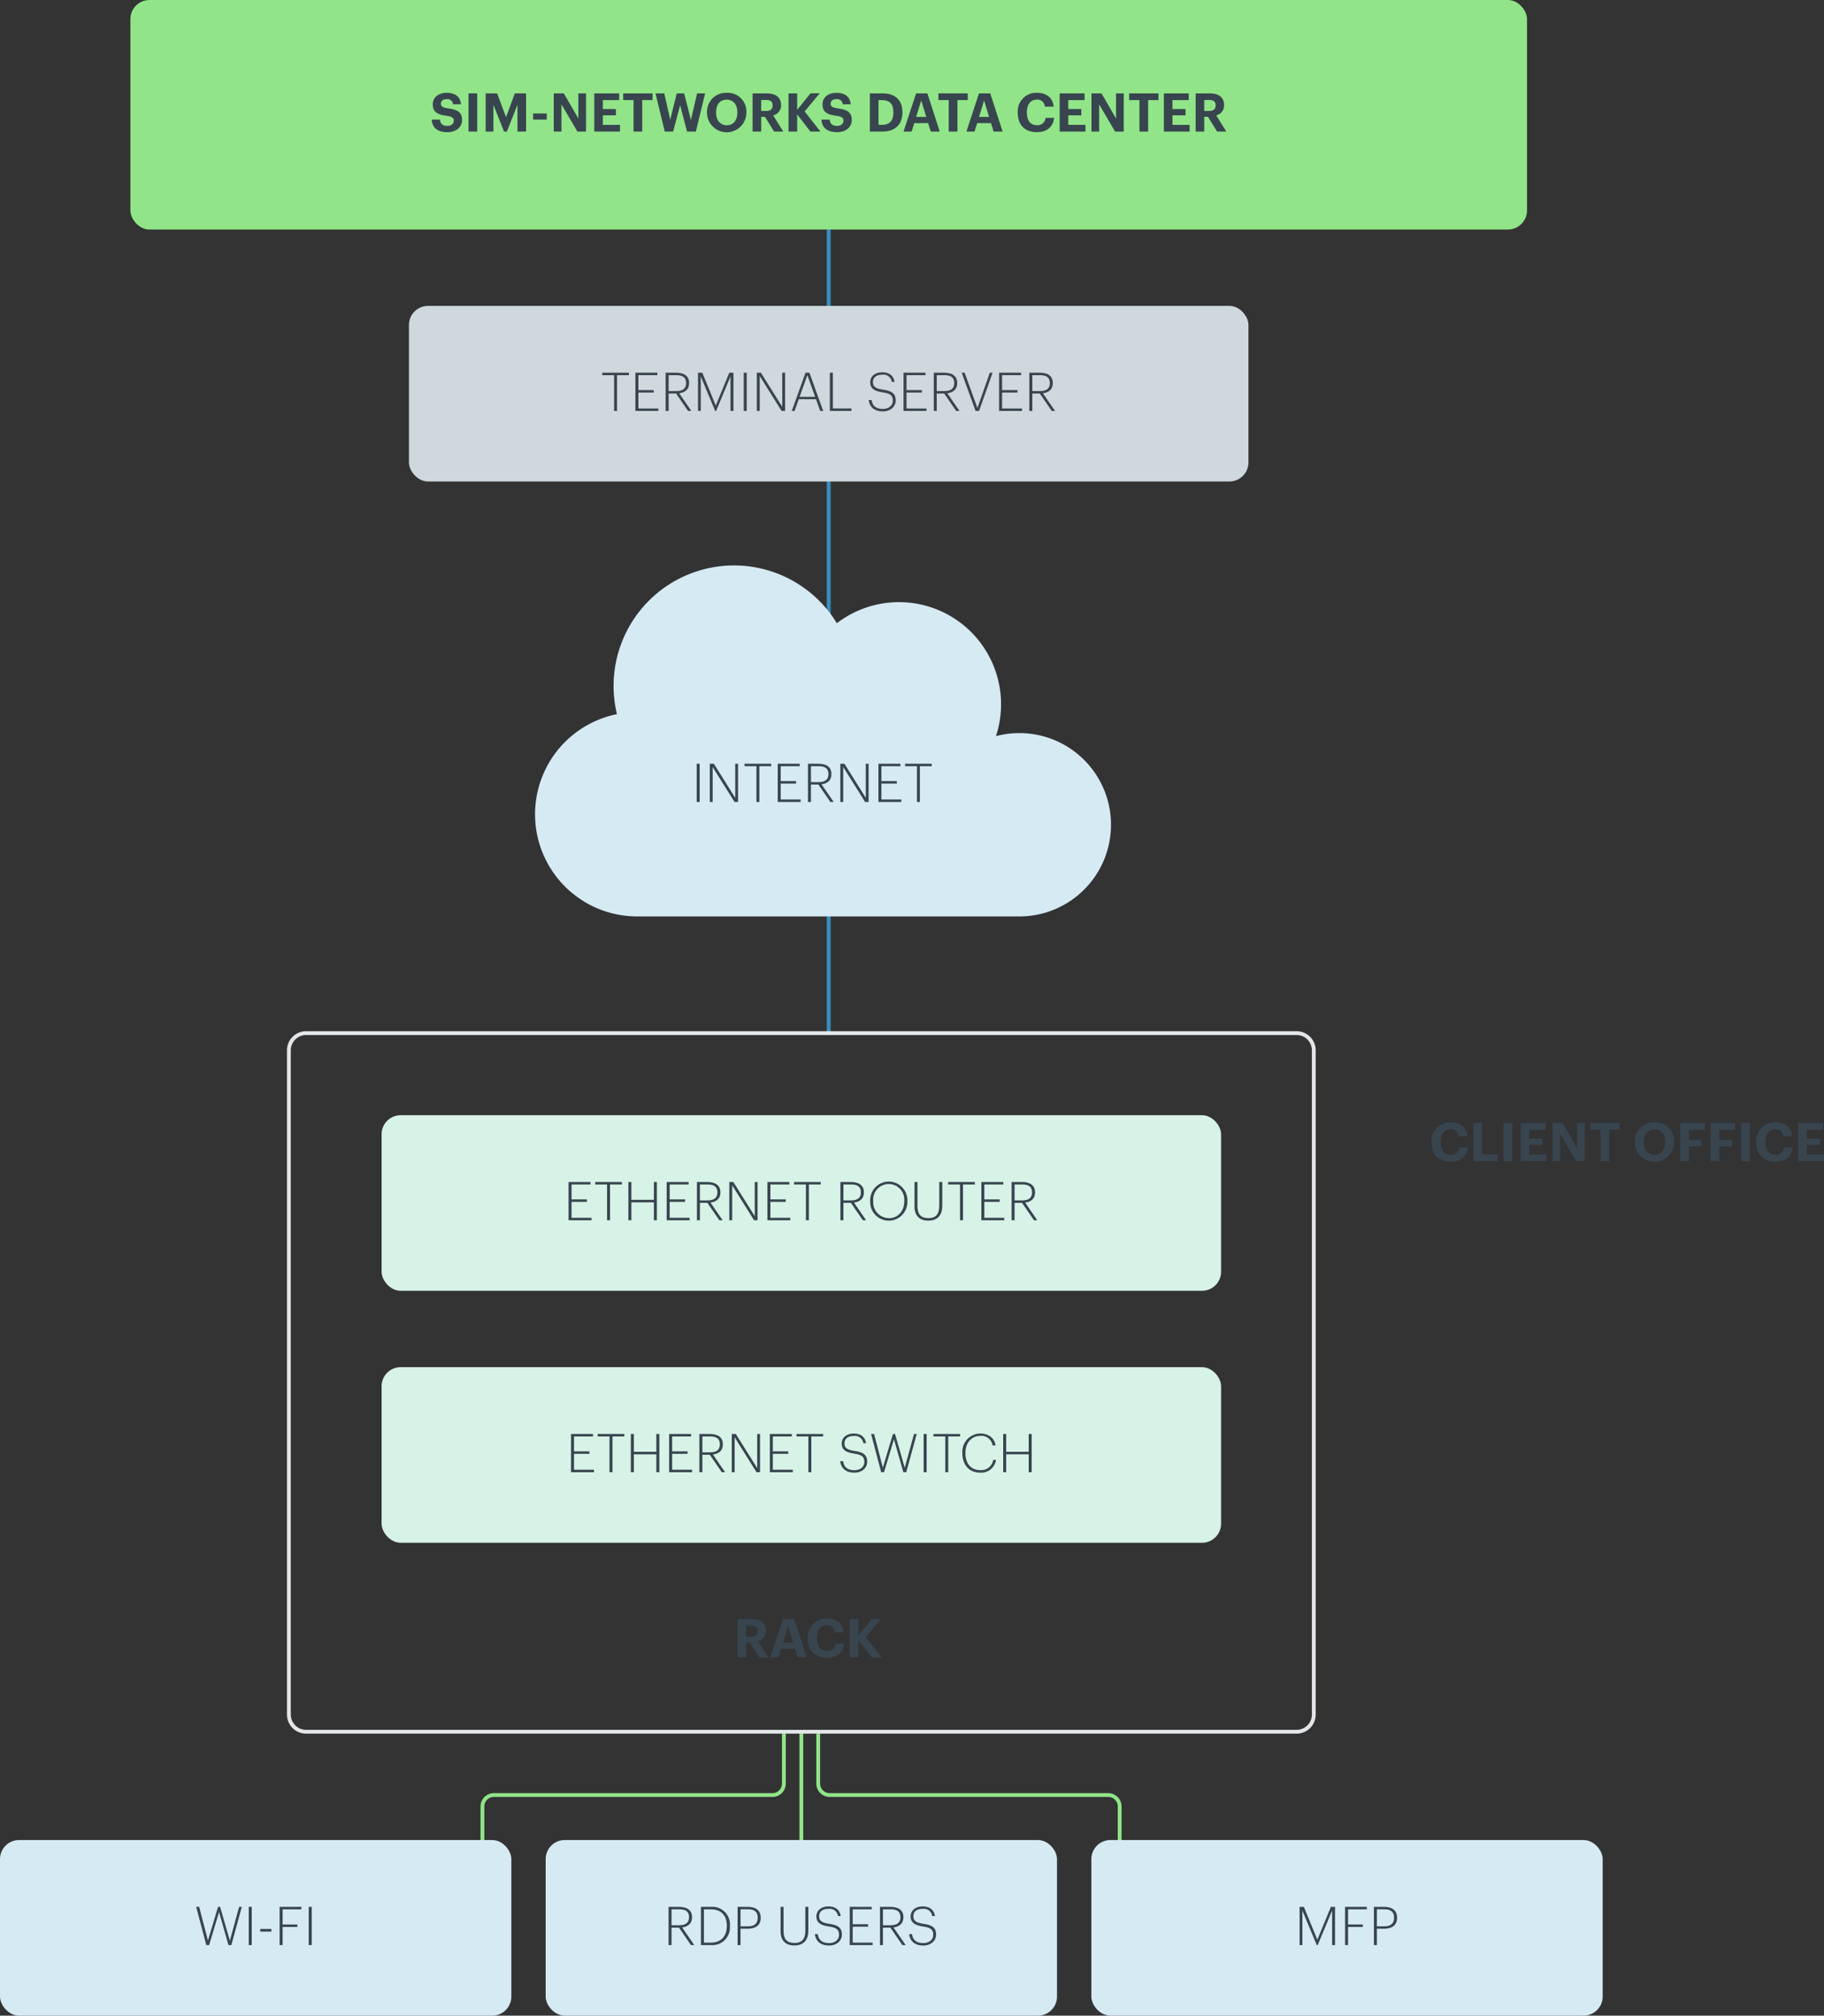 <?xml version="1.0" encoding="UTF-8"?>
<svg xmlns="http://www.w3.org/2000/svg" viewBox="0 0 478 528">
  <rect x="0" y="0" width="478" height="528" fill="#333333" stroke="none"/>
  <defs>
    <style>.cls-1{fill:#378ebe;}.cls-2{fill:#91e588;}.cls-3{fill:#38454f;}.cls-4{fill:#cfd8dc;}.cls-5{fill:#e3e6e9;}.cls-6{fill:#d7f2e6;}.cls-7{fill:#d6eaf4;}</style>
  </defs>
  <title>Scheme_1</title>
  <g id="Слой_2" data-name="Слой 2">
    <g id="Слой_1-2" data-name="Слой 1">
      <rect class="cls-1" x="216.671" y="5.128" width="1" height="266"></rect>
      <rect class="cls-2" x="34.171" width="366" height="60.129" rx="5" ry="5"></rect>
      <path class="cls-3" d="M113.132,31.333h2.172c.098.896.476,1.639,1.961,1.639.994,0,1.652-.546,1.652-1.33,0-.799-.42-1.079-1.891-1.303-2.563-.337-3.614-1.107-3.614-3.04,0-1.709,1.429-2.983,3.643-2.983,2.255,0,3.571,1.009,3.754,2.997H118.721a1.45,1.45,0,0,0-1.666-1.33c-.995,0-1.499.462-1.499,1.135,0,.714.322,1.05,1.862,1.274,2.424.308,3.671.967,3.671,3.039,0,1.779-1.457,3.194-3.824,3.194C114.519,34.625,113.258,33.336,113.132,31.333Z"></path>
      <path class="cls-3" d="M122.778,24.455h2.283V34.471h-2.283Z"></path>
      <path class="cls-3" d="M127.272,24.455h2.997l2.34,6.233,2.312-6.233h2.941V34.471h-2.255V27.438L132.833,34.471h-.742l-2.787-7.032V34.471h-2.031Z"></path>
      <path class="cls-3" d="M139.705,29.722H143.291V31.333h-3.586Z"></path>
      <path class="cls-3" d="M145.122,24.455h2.634l3.811,6.598V24.455h2.017V34.471h-2.27l-4.174-7.13V34.471h-2.018Z"></path>
      <path class="cls-3" d="M155.734,24.455h6.528V26.221h-4.272v2.339h3.418v1.653h-3.418v2.493h4.496V34.471h-6.752Z"></path>
      <path class="cls-3" d="M166.025,26.221h-2.704V24.455h7.69V26.221h-2.703v8.25h-2.283Z"></path>
      <path class="cls-3" d="M171.777,24.455h2.298l1.568,6.92,1.709-6.92h1.933l1.779,6.962,1.625-6.962H184.791l-2.438,10.016H180.042l-1.807-6.92-1.835,6.92h-2.186Z"></path>
      <path class="cls-3" d="M185.288,29.526v-.112a4.952,4.952,0,0,1,5.154-5.099,4.869,4.869,0,0,1,5.155,5.043v.111a5.155,5.155,0,0,1-10.31.057Zm7.942-.028v-.112c0-1.947-1.037-3.277-2.788-3.277-1.736,0-2.787,1.274-2.787,3.292v.111c0,2.045,1.177,3.306,2.815,3.306C192.166,32.817,193.23,31.515,193.23,29.498Z"></path>
      <path class="cls-3" d="M197.229,24.455h3.586c2.368,0,3.866.967,3.866,3.04v.056a2.604,2.604,0,0,1-2.059,2.662l2.647,4.258h-2.409l-2.396-3.866h-.98V34.471h-2.256Zm3.53,4.608c1.135,0,1.709-.476,1.709-1.442v-.056c0-1.023-.616-1.373-1.709-1.373h-1.274v2.871Z"></path>
      <path class="cls-3" d="M206.638,24.455h2.27v4.314l3.502-4.328h2.409l-3.964,4.748,4.16,5.281h-2.647l-3.46-4.496V34.471H206.638Z"></path>
      <path class="cls-3" d="M215.262,31.333h2.171c.099.896.477,1.639,1.961,1.639.995,0,1.653-.546,1.653-1.33,0-.799-.42-1.079-1.891-1.303-2.563-.337-3.614-1.107-3.614-3.04,0-1.709,1.429-2.983,3.642-2.983,2.256,0,3.572,1.009,3.754,2.997h-2.087a1.45,1.45,0,0,0-1.667-1.33c-.994,0-1.499.462-1.499,1.135,0,.714.322,1.05,1.863,1.274,2.424.308,3.67.967,3.67,3.039,0,1.779-1.456,3.194-3.824,3.194C216.648,34.625,215.388,33.336,215.262,31.333Z"></path>
      <path class="cls-3" d="M227.959,24.455h3.278c3.516,0,5.253,1.905,5.253,4.903v.111c0,2.998-1.751,5.001-5.267,5.001H227.959Zm3.194,8.251c2.017,0,2.97-1.135,2.97-3.208v-.112c0-2.059-.883-3.165-2.998-3.165h-.896v6.485Z"></path>
      <path class="cls-3" d="M240.071,24.455h2.956l3.249,10.016h-2.367l-.687-2.228h-3.628l-.687,2.228H236.779Zm.014,6.178h2.647L241.416,26.305Z"></path>
      <path class="cls-3" d="M248.625,26.221h-2.704V24.455h7.69V26.221H250.908v8.25H248.625Z"></path>
      <path class="cls-3" d="M256.549,24.455h2.956l3.249,10.016h-2.367l-.687-2.228h-3.628l-.687,2.228h-2.129Zm.014,6.178H259.21l-1.316-4.328Z"></path>
      <path class="cls-3" d="M266.711,29.526v-.112a4.857,4.857,0,0,1,4.973-5.113c2.409,0,4.202,1.177,4.44,3.643h-2.325a1.911,1.911,0,0,0-2.102-1.85c-1.583,0-2.591,1.233-2.591,3.307v.111c0,2.073.952,3.278,2.604,3.278a2.101,2.101,0,0,0,2.298-1.919h2.228c-.253,2.479-2.031,3.754-4.497,3.754C268.462,34.625,266.711,32.607,266.711,29.526Z"></path>
      <path class="cls-3" d="M277.7,24.455h6.528V26.221h-4.272v2.339h3.418v1.653h-3.418v2.493h4.496V34.471h-6.752Z"></path>
      <path class="cls-3" d="M286.03,24.455h2.634l3.811,6.598V24.455h2.017V34.471h-2.27l-4.174-7.13V34.471h-2.018Z"></path>
      <path class="cls-3" d="M298.604,26.221h-2.704V24.455h7.69V26.221H300.888v8.25h-2.283Z"></path>
      <path class="cls-3" d="M305,24.455h6.528V26.221h-4.272v2.339h3.418v1.653h-3.418v2.493H311.752V34.471H305Z"></path>
      <path class="cls-3" d="M313.33,24.455H316.916c2.368,0,3.866.967,3.866,3.04v.056a2.604,2.604,0,0,1-2.059,2.662l2.647,4.258h-2.409l-2.396-3.866h-.98V34.471h-2.256Zm3.53,4.608c1.135,0,1.709-.476,1.709-1.442v-.056c0-1.023-.616-1.373-1.709-1.373h-1.274v2.871Z"></path>
      <rect class="cls-4" x="107.171" y="80.129" width="220" height="46" rx="5" ry="5"></rect>
      <path class="cls-3" d="M160.929,98.276h-3.109v-.645h6.99v.645h-3.11V107.647h-.771Z"></path>
      <path class="cls-3" d="M166.514,97.631h5.757v.645h-4.973v3.908H171.332v.645h-4.034v4.174h5.225v.645h-6.009Z"></path>
      <path class="cls-3" d="M174.438,97.631h2.746c1.946,0,3.403.757,3.403,2.689v.057c0,1.666-1.093,2.437-2.592,2.647l3.18,4.622h-.868l-3.138-4.566h-1.946V107.647h-.785Zm2.788,4.818c1.61,0,2.577-.616,2.577-2.072v-.057c0-1.541-1.022-2.045-2.577-2.045h-2.003v4.174Z"></path>
      <path class="cls-3" d="M182.922,97.631H184.042l3.53,8.601,3.544-8.601H192.209V107.647h-.771V98.612l-3.769,9.035h-.252l-3.768-9.035V107.647h-.729Z"></path>
      <path class="cls-3" d="M194.905,97.631h.785V107.647h-.785Z"></path>
      <path class="cls-3" d="M198.336,97.631h1.064l5.603,8.938v-8.938h.742V107.647h-.924l-5.729-9.146V107.647h-.756Z"></path>
      <path class="cls-3" d="M211.091,97.631H212.127l3.6,10.016h-.784l-1.106-3.067H209.325l-1.092,3.067h-.743Zm-1.541,6.317h4.062l-2.031-5.673Z"></path>
      <path class="cls-3" d="M217.474,97.631h.784v9.371h4.86v.645h-5.645Z"></path>
      <path class="cls-3" d="M227.65,104.776h.771c.168,1.26.869,2.339,2.956,2.339,1.568,0,2.591-.91,2.591-2.144,0-1.4-.672-1.891-2.689-2.199-2.185-.322-3.235-1.05-3.235-2.633,0-1.555,1.274-2.62,3.151-2.62,1.863,0,2.998.925,3.222,2.521h-.714a2.197,2.197,0,0,0-2.508-1.877c-1.54,0-2.423.715-2.423,1.919,0,1.093.546,1.682,2.634,1.989,2.241.336,3.319.967,3.319,2.844,0,1.583-1.331,2.844-3.348,2.844C228.897,107.759,227.861,106.415,227.65,104.776Z"></path>
      <path class="cls-3" d="M236.779,97.631h5.757v.645h-4.973v3.908h4.034v.645h-4.034v4.174h5.225v.645H236.779Z"></path>
      <path class="cls-3" d="M244.703,97.631h2.745c1.947,0,3.404.757,3.404,2.689v.057c0,1.666-1.093,2.437-2.592,2.647l3.18,4.622h-.868l-3.138-4.566H245.487V107.647h-.784Zm2.787,4.818c1.611,0,2.577-.616,2.577-2.072v-.057c0-1.541-1.022-2.045-2.577-2.045H245.487v4.174Z"></path>
      <path class="cls-3" d="M252.024,97.631h.771l3.348,9.245,3.25-9.245h.729L256.577,107.647h-.925Z"></path>
      <path class="cls-3" d="M261.825,97.631H267.582v.645h-4.973v3.908h4.034v.645h-4.034v4.174H267.834v.645H261.825Z"></path>
      <path class="cls-3" d="M269.749,97.631h2.745c1.947,0,3.404.757,3.404,2.689v.057c0,1.666-1.093,2.437-2.592,2.647l3.18,4.622h-.868l-3.138-4.566H270.533V107.647H269.749Zm2.787,4.818c1.611,0,2.577-.616,2.577-2.072v-.057c0-1.541-1.022-2.045-2.577-2.045H270.533v4.174Z"></path>
      <path class="cls-2" d="M126.923,491.129h-1v-17.915a3.504,3.504,0,0,1,3.5-3.5h73a2.502,2.502,0,0,0,2.5-2.5v-13.085h1v13.085a3.504,3.504,0,0,1-3.5,3.5h-73a2.502,2.502,0,0,0-2.5,2.5Z"></path>
      <path class="cls-2" d="M293.923,491.129h-1v-17.915a2.502,2.502,0,0,0-2.5-2.5h-73a3.504,3.504,0,0,1-3.5-3.5v-13.085h1v13.085a2.502,2.502,0,0,0,2.5,2.5h73a3.504,3.504,0,0,1,3.5,3.5Z"></path>
      <rect class="cls-2" x="209.5" y="454.129" width="1" height="36"></rect>
      <path class="cls-5" d="M339.794,271.129a4.005,4.005,0,0,1,4,4v174a4.005,4.005,0,0,1-4,4H80.206a4.005,4.005,0,0,1-4-4v-174a4.005,4.005,0,0,1,4-4H339.794m0-1H80.206a5,5,0,0,0-5,5v174a5,5,0,0,0,5,5H339.794a5,5,0,0,0,5-5v-174a5,5,0,0,0-5-5Z"></path>
      <rect class="cls-6" x="100" y="292.129" width="220" height="46" rx="5" ry="5"></rect>
      <path class="cls-3" d="M148.996,309.632h5.758v.645h-4.973v3.908h4.034v.645h-4.034v4.174h5.225v.645h-6.01Z"></path>
      <path class="cls-3" d="M159.092,310.276h-3.109v-.645h6.989v.645H159.862v9.371h-.771Z"></path>
      <path class="cls-3" d="M164.677,309.632h.784v4.665h5.897v-4.665h.784v10.016h-.784v-4.692h-5.897v4.692h-.784Z"></path>
      <path class="cls-3" d="M174.715,309.632h5.757v.645H175.499v3.908h4.034v.645H175.499v4.174h5.225v.645h-6.009Z"></path>
      <path class="cls-3" d="M182.639,309.632h2.745c1.947,0,3.404.757,3.404,2.689v.057c0,1.666-1.093,2.437-2.592,2.647l3.18,4.622h-.868l-3.138-4.566h-1.947v4.566h-.784Zm2.787,4.818c1.611,0,2.577-.616,2.577-2.072v-.057c0-1.541-1.022-2.045-2.577-2.045h-2.003v4.174Z"></path>
      <path class="cls-3" d="M191.122,309.632h1.064l5.603,8.938v-8.938h.742v10.016h-.924l-5.729-9.146v9.146h-.756Z"></path>
      <path class="cls-3" d="M201.104,309.632h5.757v.645h-4.973v3.908h4.034v.645h-4.034v4.174h5.225v.645h-6.009Z"></path>
      <path class="cls-3" d="M211.199,310.276h-3.11v-.645h6.99v.645h-3.109v9.371h-.771Z"></path>
      <path class="cls-3" d="M220.242,309.632h2.745c1.947,0,3.404.757,3.404,2.689v.057c0,1.666-1.093,2.437-2.592,2.647l3.18,4.622h-.868l-3.138-4.566h-1.947v4.566h-.784Zm2.787,4.818c1.611,0,2.577-.616,2.577-2.072v-.057c0-1.541-1.022-2.045-2.577-2.045h-2.003v4.174Z"></path>
      <path class="cls-3" d="M228.039,314.703v-.112a4.878,4.878,0,1,1,9.749-.028v.112a4.878,4.878,0,1,1-9.749.028Zm8.938-.042v-.112a4.082,4.082,0,1,0-8.139.028v.111a4.162,4.162,0,0,0,4.104,4.413C235.337,319.102,236.977,317.225,236.977,314.661Z"></path>
      <path class="cls-3" d="M239.659,316.062v-6.43h.771v6.346c0,2.144.967,3.109,2.83,3.109,1.919,0,2.885-.924,2.885-3.292v-6.163h.785v6.275c0,2.396-1.191,3.838-3.685,3.838C240.99,319.745,239.659,318.457,239.659,316.062Z"></path>
      <path class="cls-3" d="M251.589,310.276h-3.11v-.645h6.99v.645h-3.109v9.371h-.771Z"></path>
      <path class="cls-3" d="M257.174,309.632h5.757v.645H257.958v3.908h4.034v.645H257.958v4.174h5.225v.645h-6.009Z"></path>
      <path class="cls-3" d="M265.098,309.632h2.745c1.947,0,3.404.757,3.404,2.689v.057c0,1.666-1.093,2.437-2.592,2.647l3.18,4.622h-.868l-3.138-4.566h-1.947v4.566h-.784Zm2.787,4.818c1.611,0,2.577-.616,2.577-2.072v-.057c0-1.541-1.022-2.045-2.577-2.045h-2.003v4.174Z"></path>
      <rect class="cls-6" x="100" y="358.129" width="220" height="46" rx="5" ry="5"></rect>
      <path class="cls-3" d="M149.64,375.632h5.758v.645H150.425v3.908H154.459v.645H150.425v4.174h5.225v.645h-6.01Z"></path>
      <path class="cls-3" d="M159.735,376.276H156.626v-.645h6.989v.645h-3.109v9.371h-.771Z"></path>
      <path class="cls-3" d="M165.32,375.632h.784v4.665H172.002v-4.665h.784v10.016H172.002v-4.692h-5.897v4.692h-.784Z"></path>
      <path class="cls-3" d="M175.358,375.632h5.757v.645h-4.973v3.908h4.034v.645h-4.034v4.174h5.225v.645H175.358Z"></path>
      <path class="cls-3" d="M183.282,375.632h2.745c1.947,0,3.404.757,3.404,2.689v.057c0,1.666-1.093,2.437-2.592,2.647l3.18,4.622h-.868l-3.138-4.566h-1.947v4.566h-.784Zm2.787,4.818c1.611,0,2.577-.616,2.577-2.072v-.057c0-1.541-1.022-2.045-2.577-2.045h-2.003v4.174Z"></path>
      <path class="cls-3" d="M191.766,375.632h1.064l5.603,8.938v-8.938h.742v10.016H198.251l-5.729-9.146v9.146h-.756Z"></path>
      <path class="cls-3" d="M201.748,375.632h5.757v.645h-4.973v3.908h4.034v.645h-4.034v4.174h5.225v.645H201.748Z"></path>
      <path class="cls-3" d="M211.843,376.276h-3.11v-.645h6.99v.645h-3.109v9.371h-.771Z"></path>
      <path class="cls-3" d="M220.185,382.776h.771c.168,1.26.869,2.339,2.956,2.339,1.568,0,2.591-.91,2.591-2.144,0-1.4-.672-1.891-2.689-2.199-2.185-.322-3.235-1.05-3.235-2.633,0-1.555,1.274-2.62,3.151-2.62,1.863,0,2.998.925,3.222,2.521h-.714a2.197,2.197,0,0,0-2.508-1.877c-1.54,0-2.423.715-2.423,1.919,0,1.093.546,1.682,2.634,1.989,2.241.336,3.319.967,3.319,2.844,0,1.583-1.331,2.844-3.348,2.844C221.432,385.76,220.396,384.415,220.185,382.776Z"></path>
      <path class="cls-3" d="M228.276,375.632h.785l2.297,8.825,2.647-8.825h.546l2.55,8.853,2.423-8.853h.715l-2.745,10.016h-.757l-2.466-8.629-2.604,8.629h-.743Z"></path>
      <path class="cls-3" d="M242.053,375.632h.785v10.016h-.785Z"></path>
      <path class="cls-3" d="M247.725,376.276h-3.11v-.645h6.99v.645h-3.109v9.371h-.771Z"></path>
      <path class="cls-3" d="M252.202,380.703v-.112a4.761,4.761,0,0,1,4.65-5.085c2.073,0,3.74,1.079,4.049,3.138h-.785a2.945,2.945,0,0,0-3.249-2.507c-2.241,0-3.866,1.793-3.866,4.44v.111c0,2.704,1.484,4.413,3.866,4.413a3.19,3.19,0,0,0,3.418-2.676h.728a3.903,3.903,0,0,1-4.16,3.334C253.995,385.76,252.202,383.729,252.202,380.703Z"></path>
      <path class="cls-3" d="M262.899,375.632h.784v4.665h5.897v-4.665h.784v10.016h-.784v-4.692h-5.897v4.692h-.784Z"></path>
      <rect class="cls-7" y="482" width="134" height="46" rx="5" ry="5"></rect>
      <path class="cls-3" d="M51.411,499.503h.784l2.298,8.825,2.647-8.825h.546l2.55,8.853,2.423-8.853H63.374l-2.746,10.016h-.756l-2.466-8.629-2.605,8.629h-.742Z"></path>
      <path class="cls-3" d="M65.188,499.503h.784v10.016H65.188Z"></path>
      <path class="cls-3" d="M68.197,505.288H71.125v.7H68.197Z"></path>
      <path class="cls-3" d="M73.279,499.503h5.701v.645h-4.917V504.126h3.866v.644H74.063v4.749H73.279Z"></path>
      <path class="cls-3" d="M80.909,499.503h.785v10.016h-.785Z"></path>
      <rect class="cls-7" x="143" y="482" width="134" height="46" rx="5" ry="5"></rect>
      <path class="cls-3" d="M175.204,499.503h2.746c1.947,0,3.403.757,3.403,2.689v.057c0,1.666-1.093,2.437-2.591,2.647l3.18,4.622h-.869l-3.138-4.566h-1.946v4.566h-.785Zm2.788,4.818c1.61,0,2.577-.616,2.577-2.072v-.057c0-1.541-1.022-2.045-2.577-2.045h-2.003v4.174Z"></path>
      <path class="cls-3" d="M183.688,499.503h2.605a4.599,4.599,0,0,1,4.986,4.917v.126a4.613,4.613,0,0,1-5.015,4.973h-2.577Zm2.549,9.371c2.844,0,4.23-1.793,4.23-4.342v-.112c0-2.466-1.303-4.272-4.244-4.272h-1.751V508.874Z"></path>
      <path class="cls-3" d="M193.292,499.503h2.647c1.946,0,3.417.784,3.417,2.815v.057c0,2.059-1.456,2.857-3.403,2.857h-1.877v4.286H193.292Zm2.717,5.099c1.611,0,2.563-.687,2.563-2.227v-.057c0-1.625-1.022-2.171-2.591-2.171h-1.905v4.454Z"></path>
      <path class="cls-3" d="M204.562,505.933v-6.43h.771v6.346c0,2.144.967,3.109,2.83,3.109,1.919,0,2.885-.924,2.885-3.292v-6.163h.785v6.275c0,2.396-1.191,3.838-3.685,3.838C205.893,509.616,204.562,508.328,204.562,505.933Z"></path>
      <path class="cls-3" d="M213.549,506.647h.771c.168,1.26.869,2.339,2.956,2.339,1.568,0,2.591-.91,2.591-2.144,0-1.4-.672-1.891-2.689-2.199-2.185-.322-3.235-1.05-3.235-2.633,0-1.555,1.274-2.62,3.151-2.62,1.863,0,2.998.925,3.222,2.521h-.714a2.197,2.197,0,0,0-2.508-1.877c-1.54,0-2.423.715-2.423,1.919,0,1.093.546,1.682,2.634,1.989,2.241.336,3.319.967,3.319,2.844,0,1.583-1.331,2.844-3.348,2.844C214.796,509.631,213.76,508.286,213.549,506.647Z"></path>
      <path class="cls-3" d="M222.678,499.503h5.757v.645h-4.973v3.908h4.034v.645h-4.034V508.874h5.225v.645h-6.009Z"></path>
      <path class="cls-3" d="M230.602,499.503h2.745c1.947,0,3.404.757,3.404,2.689v.057c0,1.666-1.093,2.437-2.592,2.647l3.18,4.622h-.868l-3.138-4.566h-1.947v4.566h-.784Zm2.787,4.818c1.611,0,2.577-.616,2.577-2.072v-.057c0-1.541-1.022-2.045-2.577-2.045h-2.003v4.174Z"></path>
      <path class="cls-3" d="M238.244,506.647h.771c.168,1.26.869,2.339,2.956,2.339,1.568,0,2.591-.91,2.591-2.144,0-1.4-.672-1.891-2.689-2.199-2.185-.322-3.235-1.05-3.235-2.633,0-1.555,1.274-2.62,3.151-2.62,1.863,0,2.998.925,3.222,2.521h-.714a2.197,2.197,0,0,0-2.508-1.877c-1.54,0-2.423.715-2.423,1.919,0,1.093.546,1.682,2.634,1.989,2.241.336,3.319.967,3.319,2.844,0,1.583-1.331,2.844-3.348,2.844C239.491,509.631,238.455,508.286,238.244,506.647Z"></path>
      <rect class="cls-7" x="286" y="482" width="134" height="46" rx="5" ry="5"></rect>
      <path class="cls-3" d="M340.576,499.503h1.12l3.53,8.601,3.544-8.601h1.093v10.016h-.771V500.483l-3.769,9.035h-.252l-3.768-9.035v9.035h-.729Z"></path>
      <path class="cls-3" d="M352.49,499.503h5.701v.645h-4.917V504.126h3.866v.644h-3.866v4.749h-.784Z"></path>
      <path class="cls-3" d="M360.051,499.503h2.647c1.946,0,3.417.784,3.417,2.815v.057c0,2.059-1.456,2.857-3.403,2.857h-1.877v4.286h-.784Zm2.717,5.099c1.611,0,2.563-.687,2.563-2.227v-.057c0-1.625-1.022-2.171-2.591-2.171H360.835v4.454Z"></path>
      <path class="cls-3" d="M193.271,424.113h3.586c2.368,0,3.866.967,3.866,3.04v.056a2.604,2.604,0,0,1-2.059,2.662l2.647,4.258h-2.409l-2.396-3.866h-.98v3.866h-2.256Zm3.53,4.608c1.135,0,1.709-.476,1.709-1.442v-.056c0-1.023-.616-1.373-1.709-1.373h-1.274v2.871Z"></path>
      <path class="cls-3" d="M205.187,424.113h2.956l3.249,10.016h-2.367l-.687-2.228H204.71l-.687,2.228h-2.129Zm.014,6.178h2.647l-1.316-4.328Z"></path>
      <path class="cls-3" d="M211.681,429.185v-.112a4.857,4.857,0,0,1,4.973-5.113c2.409,0,4.202,1.177,4.44,3.643h-2.325A1.911,1.911,0,0,0,216.667,425.752c-1.583,0-2.591,1.233-2.591,3.307v.111c0,2.073.952,3.278,2.604,3.278a2.101,2.101,0,0,0,2.298-1.919h2.228c-.253,2.479-2.031,3.754-4.497,3.754C213.432,434.283,211.681,432.266,211.681,429.185Z"></path>
      <path class="cls-3" d="M222.67,424.113h2.27v4.314l3.502-4.328h2.409l-3.964,4.748,4.16,5.281h-2.647l-3.46-4.496v4.496h-2.27Z"></path>
      <path class="cls-3" d="M375.14,299.225v-.111A4.857,4.857,0,0,1,380.113,294c2.409,0,4.202,1.177,4.439,3.643h-2.325A1.91,1.91,0,0,0,380.127,295.793c-1.583,0-2.592,1.232-2.592,3.306v.112c0,2.073.953,3.277,2.605,3.277a2.101,2.101,0,0,0,2.298-1.919H384.665c-.252,2.479-2.031,3.755-4.496,3.755C376.891,304.324,375.14,302.307,375.14,299.225Z"></path>
      <path class="cls-3" d="M386.13,294.154h2.27v8.236h4.076v1.779h-6.346Z"></path>
      <path class="cls-3" d="M394.026,294.154h2.283v10.016h-2.283Z"></path>
      <path class="cls-3" d="M398.521,294.154h6.527v1.765h-4.272v2.34h3.418v1.652h-3.418v2.493h4.496v1.766h-6.751Z"></path>
      <path class="cls-3" d="M406.85,294.154h2.634L413.293,300.752V294.154h2.018v10.016H413.041L408.867,297.04v7.13h-2.018Z"></path>
      <path class="cls-3" d="M419.423,295.919h-2.704V294.154h7.69v1.765h-2.703v8.251h-2.283Z"></path>
      <path class="cls-3" d="M428.409,299.225v-.111a4.952,4.952,0,0,1,5.154-5.099,4.868,4.868,0,0,1,5.155,5.042v.112a5.155,5.155,0,0,1-10.31.056Zm7.942-.027v-.112c0-1.947-1.037-3.277-2.788-3.277-1.736,0-2.787,1.274-2.787,3.291v.112c0,2.045,1.177,3.306,2.815,3.306C435.287,302.517,436.352,301.214,436.352,299.197Z"></path>
      <path class="cls-3" d="M440.352,294.154h6.429v1.779h-4.16v2.647h3.292v1.709h-3.292v3.88h-2.269Z"></path>
      <path class="cls-3" d="M448.289,294.154h6.43v1.779h-4.16v2.647h3.292v1.709h-3.292v3.88h-2.27Z"></path>
      <path class="cls-3" d="M456.283,294.154h2.283v10.016h-2.283Z"></path>
      <path class="cls-3" d="M460.259,299.225v-.111A4.857,4.857,0,0,1,465.231,294c2.409,0,4.202,1.177,4.44,3.643h-2.325a1.911,1.911,0,0,0-2.102-1.85c-1.582,0-2.591,1.232-2.591,3.306v.112c0,2.073.952,3.277,2.605,3.277a2.1,2.1,0,0,0,2.297-1.919h2.228c-.252,2.479-2.031,3.755-4.497,3.755C462.01,304.324,460.259,302.307,460.259,299.225Z"></path>
      <path class="cls-3" d="M471.249,294.154h6.527v1.765h-4.272v2.34h3.418v1.652h-3.418v2.493H478v1.766h-6.751Z"></path>
      <path class="cls-7" d="M267.137,192.036a24.043,24.043,0,0,0-6.135.794,26.752,26.752,0,0,0-41.697-29.573,31.558,31.558,0,0,0-57.628,23.817,26.758,26.758,0,0,0,5.296,52.986H267.073l-.002-.002c.022,0,.044.002.066.002a24.012,24.012,0,0,0,0-48.024Z"></path>
      <path class="cls-7" d="M267.137,240.06h-.064A.042.042,0,0,0,267.137,240.06Z"></path>
      <path class="cls-3" d="M182.575,200.06h.784v10.016h-.784Z"></path>
      <path class="cls-3" d="M186.005,200.06h1.065l5.603,8.937v-8.937h.742v10.016h-.924l-5.729-9.147v9.147h-.757Z"></path>
      <path class="cls-3" d="M198.229,200.705h-3.109v-.645h6.989v.645H198.999v9.371h-.771Z"></path>
      <path class="cls-3" d="M203.812,200.06h5.758v.645h-4.973v3.908h4.034v.645h-4.034v4.174h5.225v.645H203.812Z"></path>
      <path class="cls-3" d="M211.737,200.06h2.745c1.947,0,3.404.757,3.404,2.689v.056c0,1.667-1.093,2.438-2.592,2.647l3.18,4.623h-.868l-3.138-4.566h-1.947v4.566h-.784Zm2.787,4.819c1.611,0,2.578-.616,2.578-2.073v-.056c0-1.541-1.023-2.045-2.578-2.045h-2.003v4.174Z"></path>
      <path class="cls-3" d="M220.221,200.06h1.065l5.603,8.937v-8.937h.742v10.016H226.707l-5.729-9.147v9.147h-.757Z"></path>
      <path class="cls-3" d="M230.203,200.06H235.96v.645H230.987v3.908h4.034v.645H230.987v4.174h5.225v.645h-6.009Z"></path>
      <path class="cls-3" d="M240.298,200.705h-3.109v-.645h6.99v.645h-3.11v9.371h-.771Z"></path>
    </g>
  </g>
</svg>
